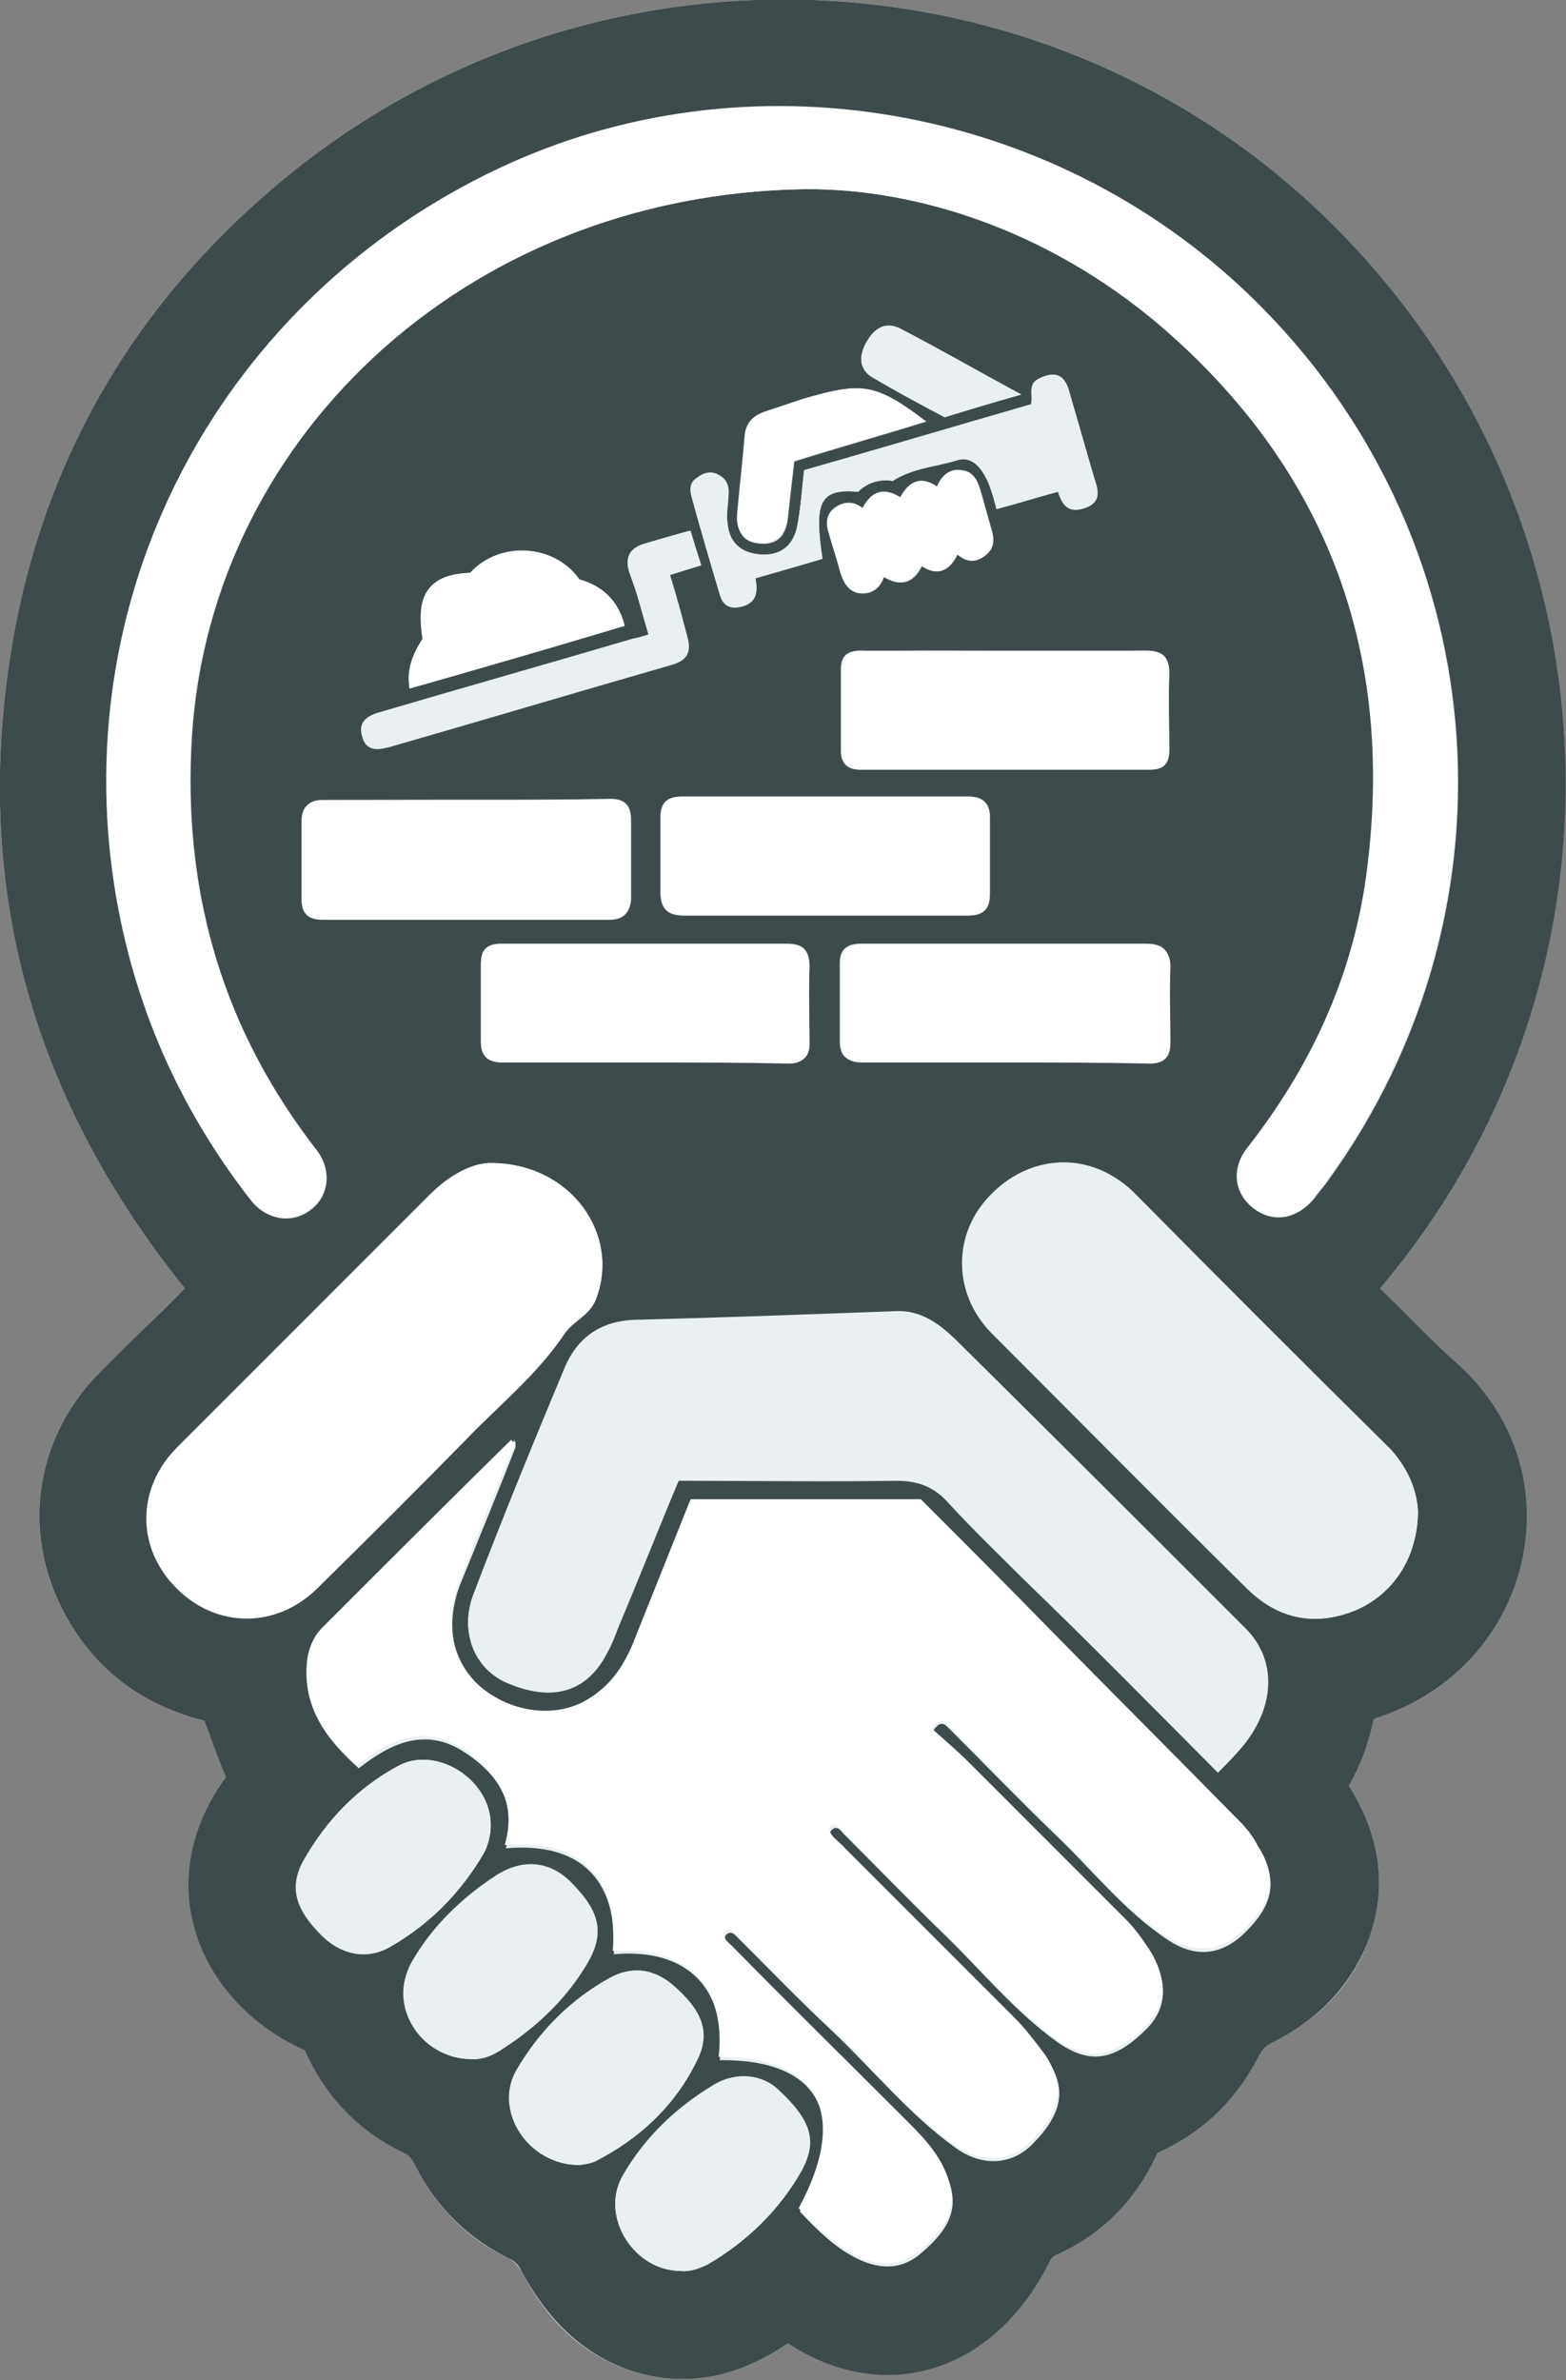 <?xml version="1.0" encoding="utf-8"?>
<!-- Generator: Adobe Illustrator 25.0.0, SVG Export Plug-In . SVG Version: 6.00 Build 0)  -->
<svg version="1.1" id="Layer_1" xmlns="http://www.w3.org/2000/svg" xmlns:xlink="http://www.w3.org/1999/xlink" x="0px" y="0px"
	 viewBox="0 0 144.9 220.2" style="enable-background:new 0 0 144.9 220.2;" xml:space="preserve">
<rect x="0" y="0" width="144.9" height="220.2" fill="#808080" stroke="none"/>
<style type="text/css">
	.st0{fill:#EAF0F1;}
	.st1{fill:#3D4B4C;}
	.st2{fill:#FFFFFF;}
</style>
<g>
	<path class="st0" d="M127.1,159.1c0.1-0.1,0.3-0.1,0.4-0.2c14.1-4.5,18.7-22.5,7.4-32.7c-2.5-2.2-4.8-4.7-7.2-7
		c25.2-29.8,22-73.5-5.7-99.7C95.8-5.3,54.4-6.8,26.1,16.7C12,28.4,3.4,43.5,0.8,61.7c-3.1,21.4,2.7,40.6,16.3,57.5
		c-2.6,2.5-5.1,5.1-7.7,7.6c-6.4,6.3-7.6,15.8-2.9,23.4c2.9,4.7,7.1,7.7,12.4,9c0.7,1.8,1.4,3.5,2,5.2c-7.2,9.9-2.3,20.9,7.3,25.3
		c2,4.3,5.1,7.6,9.4,9.6c0.6,0.3,0.7,0.7,0.9,1.2c1.9,3.7,4.7,6.6,8.5,8.4c0.6,0.3,0.9,0.7,1.3,1.3c2.4,4.6,5.8,8,11,9.4
		c5,1.3,9.5,0,13.6-2.8c8.9,5.7,19,2.7,24.2-7.5c0.1-0.3,0.4-0.6,0.7-0.7c4.2-2,7.3-5.2,9.3-9.4c4.2-1.9,7.3-4.9,9.4-9
		c0.3-0.6,0.6-0.9,1.2-1.2c4-2,7.2-5,8.8-9.2c2-5.1,1.2-10-1.7-14.6C125.8,163.3,126.6,161.2,127.1,159.1z"/>
	<path class="st1" d="M127.1,159.1c-0.5,2.2-1.2,4.2-2.3,6.1c2.9,4.6,3.7,9.5,1.7,14.6c-1.7,4.2-4.8,7.2-8.8,9.2
		c-0.6,0.3-0.9,0.6-1.2,1.2c-2.1,4.1-5.2,7.1-9.4,9c-2,4.3-5,7.4-9.3,9.4c-0.3,0.1-0.6,0.4-0.7,0.7c-5.2,10.3-15.3,13.3-24.2,7.5
		c-4.1,2.8-8.6,4.1-13.6,2.8c-5.1-1.4-8.5-4.8-11-9.4c-0.3-0.6-0.6-1-1.3-1.3c-3.8-1.9-6.6-4.7-8.5-8.4c-0.2-0.4-0.4-0.9-0.9-1.2
		c-4.3-2-7.4-5.2-9.4-9.6c-9.7-4.4-14.5-15.4-7.3-25.3c-0.7-1.7-1.3-3.4-2-5.2c-5.2-1.3-9.5-4.2-12.4-9c-4.7-7.7-3.5-17.1,2.9-23.4
		c2.6-2.6,5.2-5.1,7.7-7.6C3.5,102.3-2.3,83.2,0.8,61.7c2.6-18.2,11.2-33.3,25.3-45c28.3-23.5,69.7-22,95.9,2.8
		c27.8,26.3,30.9,69.9,5.7,99.7c2.4,2.3,4.7,4.8,7.2,7c11.3,10.2,6.8,28.1-7.4,32.7C127.3,159,127.2,159,127.1,159.1z M47.4,133.5
		c-5.8,5.8-11.7,11.6-17.5,17.4c-0.9,0.9-1.3,2-1.4,3.2c-0.4,4.1,1.8,6.9,4.7,9.5c2.9-2.3,6.1-3.8,9.6-1.6c3.2,2,5.2,4.9,4,9
		c6.9-0.6,10.4,2.9,10,9.8c6.8-0.6,10.5,3.2,9.8,9.8c9.3-0.1,12.1,5.2,7.4,14c1.6,1.7,3.3,3.4,5.4,4.4s4.1,1,5.9-0.6
		c2.8-2.4,3.4-4.3,2.4-6.9c-0.8-2.1-2.4-3.7-3.9-5.2c-5.3-5.4-10.7-10.7-16-16c-0.3-0.3-0.8-0.6-0.7-1.2c0.5-0.6,0.9-0.1,1.2,0.2
		c2.9,2.9,5.7,5.8,8.7,8.6c3.8,3.6,7.1,7.7,11.4,10.8c2.5,1.8,5.2,1.6,7.1-0.3c2.8-2.8,3.3-5.2,1.3-8c-0.8-1.3-1.8-2.4-2.9-3.5
		c-5.2-5.2-10.4-10.4-15.6-15.6c-0.5-0.5-1.3-1-1.5-1.8c0.5-0.7,0.9-0.3,1.2,0.1c3.1,3.1,6.2,6.3,9.4,9.4c3.4,3.3,6.5,7.1,10.4,9.9
		c3.1,2.2,5.4,1.7,8.3-1.2c2-2,2-4.7,0.1-7.4c-0.6-0.9-1.3-1.7-2-2.5c-4.8-4.9-9.6-9.7-14.5-14.5c-1.1-1.1-2.3-2.1-3.4-3.1
		c0.7-1.1,1.1-0.7,1.5-0.3c3.2,3.2,6.4,6.5,9.7,9.7c3.5,3.3,6.5,7.2,10.6,9.9c2.6,1.7,5,1.4,7.2-0.8c2.6-2.6,2.9-4.8,1.2-7.6
		c-0.5-0.8-1-1.6-1.6-2.2c-5.9-6-11.8-11.9-17.7-17.9c-4-4-8-8.1-11.9-12c-7.3,0-14.2,0-21.3,0c-1.8,4.5-3.7,9-5.4,13.5
		c-0.8,2.1-2.1,3.9-4.1,5c-3,1.8-7.2,1.3-10-1.2c-2.7-2.3-3.4-6.2-1.8-10c1.7-4.2,3.4-8.3,5-12.4c0-0.1,0-0.2,0-0.5
		C47.5,133.3,47.4,133.4,47.4,133.5z M74.4,17.5c10.4-0.1,22.5,3.8,32.8,12.5c15.8,13.4,22.2,30.7,19.3,51.2
		c-1.3,9.3-5.2,17.6-11,25.1c-1.5,1.9-1.2,4.2,0.5,5.5c1.8,1.4,4,1,5.6-0.9c0.4-0.6,0.9-1.1,1.3-1.7c18.4-25.4,15.4-59.9-7.1-81.7
		C97.3,9.6,69.2,4.8,46.2,15.7C21.1,27.6,6.3,54.2,10.7,82.2c1.7,10.7,5.9,20.3,12.5,28.8c1.5,1.9,3.8,2.3,5.6,0.9
		c1.7-1.3,1.9-3.7,0.5-5.5c-8.5-10.9-12.2-23.3-11.6-37C18.8,41.1,42.8,18,74.4,17.5z M112.7,164c0.9-1,1.8-1.8,2.5-2.7
		c2.8-3.6,2.9-7.8,0.1-10.5c-8.7-8.7-17.3-17.4-26.1-26c-1.7-1.7-3.5-3.5-6.3-3.4c-8,0.3-16.1,0.6-24.1,0.8
		c-3.1,0.1-5.3,1.6-6.5,4.3c-3,7-5.8,14-8.5,21.1c-1.3,3.4,0.1,6.8,3.1,8.1c4.2,1.8,7.4,0.9,9.3-2.8c0.4-0.7,0.7-1.5,1-2.3
		c1.9-4.5,3.7-9.1,5.6-13.6c6.8,0,13.5,0.1,20.1,0c2,0,3.5,0.5,4.9,2.1c2.2,2.4,4.6,4.7,6.9,7C100.7,151.9,106.7,157.9,112.7,164z
		 M45.4,107.6c-1.7,0-3.8,1.1-5.6,2.9c-7.8,7.8-15.6,15.6-23.4,23.4c-3.7,3.7-3.8,9.2-0.1,13s9.3,3.8,13.1,0
		c4.6-4.6,9.2-9.1,13.7-13.7c3.1-3.2,6.7-6.1,9.2-9.9c0.8-1.1,2.2-1.6,2.8-3C57.5,114.3,52.9,107.6,45.4,107.6z M131.2,139.8
		c-0.1-1.9-0.9-4-2.6-5.7c-7.9-7.9-15.9-15.9-23.8-23.8c-3.6-3.7-9.2-3.7-13,0.1c-3.7,3.6-3.7,9.2-0.1,12.9
		c7.9,7.9,15.7,15.8,23.6,23.6c2.9,2.9,6.3,3.6,10,2.1C128.9,147.6,131.2,144.1,131.2,139.8z M93,98.3c4.4,0,8.9,0,13.3,0
		c1.3,0,1.9-0.6,1.9-1.9c0-2.3-0.1-4.6,0-7c0-1.6-0.7-2.1-2.2-2.1c-8.8,0-17.5,0-26.3,0c-1.3,0-2,0.5-2,1.8c0,2.4,0,4.8,0,7.2
		c0,1.4,0.6,1.9,2,1.9C84.2,98.3,88.6,98.3,93,98.3z M76.2,84.7c4.4,0,8.9,0,13.3,0c1.4,0,2.1-0.6,2-2c0-2.4,0-4.7,0-7.1
		c0-1.3-0.6-1.9-1.9-1.9c-8.9,0-17.7,0-26.6,0c-1.3,0-1.9,0.6-1.9,1.9c0,2.3,0,4.6,0,6.9c0,1.5,0.6,2.2,2.1,2.2
		C67.6,84.7,71.9,84.7,76.2,84.7z M43.2,74c-4.4,0-8.9,0-13.3,0c-1.3,0-1.9,0.6-1.9,1.9c0,2.4,0,4.8,0,7.2c0,1.4,0.7,1.9,2,1.9
		c8.8,0,17.6,0,26.4,0c1.3,0,2-0.6,2-2c0-2.4,0-4.7,0-7.1c0-1.3-0.5-2-1.9-2C52,74,47.6,74,43.2,74z M85.2,60.2c-1.9,0-3.8,0-5.6,0
		c-1.2,0-1.8,0.5-1.8,1.7c0,2.5,0,5,0,7.6c0,1.1,0.6,1.7,1.7,1.7c9,0,17.9,0,26.9,0c1.2,0,1.7-0.6,1.7-1.8c0-2.4,0-4.7,0-7.1
		c0-1.5-0.6-2.1-2.1-2.1C99.1,60.3,92.2,60.2,85.2,60.2z M59.8,98.3L59.8,98.3c4.4,0,8.8,0,13.2,0c1.4,0,2-0.6,1.9-2
		c0-2.3-0.1-4.6,0-6.9c0-1.5-0.6-2.1-2.1-2.1c-8.8,0-17.6,0-26.4,0c-1.3,0-1.9,0.5-1.9,1.8c0,2.4,0,4.8,0,7.2c0,1.4,0.6,1.9,2,1.9
		C50.9,98.3,55.4,98.3,59.8,98.3z M63,210.1c0.8,0.1,1.7-0.2,2.5-0.6c3.6-2.1,6.6-5,8.7-8.7c1.4-2.6,0.7-4.6-2.1-7.3
		c-1.6-1.5-4-1.8-6.1-0.5c-3.5,2.1-6.4,4.9-8.4,8.4C55.5,205,58.6,210.1,63,210.1z M53.6,200.3c0.2,0,0.9-0.1,1.4-0.3
		c4.2-2.2,7.6-5.3,9.6-9.6c1.3-2.8-0.3-5-2.4-6.8c-1.8-1.5-3.8-1.7-5.8-0.6c-3.6,2-6.5,4.9-8.6,8.5
		C45.6,195.2,48.8,200.3,53.6,200.3z M45.4,168.9c0.1-4.1-5-7.5-8.6-5.5c-3.7,2-6.6,5-8.7,8.7c-1.4,2.5-0.8,4.6,1.8,7.1
		c1.8,1.7,4.2,2.2,6.4,0.8c3.6-2.1,6.4-5,8.5-8.6C45.2,170.6,45.4,169.7,45.4,168.9z M43.5,190.5c1.1,0.1,2.1-0.3,3.1-1
		c3.1-2,5.7-4.5,7.6-7.6c1.8-2.9,1.4-5-1.4-7.7c-1.9-1.9-4.3-2.2-6.9-0.6c-3.2,2-5.9,4.7-7.8,8C35.8,185.4,38.8,190.4,43.5,190.5z
		 M97.9,45.5c0.4,1.4,1.1,2,2.5,1.5s1.3-1.5,0.9-2.6c-0.8-2.7-1.6-5.5-2.4-8.3c-0.5-1.7-1.6-1.7-2.9-1c-0.9,0.5-0.4,1.5-0.6,2.3
		c-7,2.1-14,4.1-21,6.1c-0.2,1.7-0.3,3.4-0.6,5c-0.3,1.8-1.4,2.9-3.3,2.8c-2-0.1-3.1-1.2-3.2-3.1c-0.1-0.7,0.1-1.5,0.1-2.3
		c0.1-0.8-0.1-1.5-0.8-1.9c-0.7-0.4-1.5-0.2-2.1,0.2c-0.6,0.5-0.7,1.2-0.5,1.8c0.9,3,1.7,6,2.6,9c0.3,1.1,1.1,1.4,2.1,1.1
		c1.4-0.4,1.4-1.4,1.2-2.6c2.1-0.6,4.2-1.2,6.2-1.8c-0.8-5.4-0.2-6.6,3.3-6.2c0.9-0.9,2.1-1.2,3.2-1c1.8-1.3,4-1.3,5.9-1.9
		c1.5-0.5,2.4,0.8,3,2.2c0.3,0.7,0.5,1.5,0.7,2.3C94.2,46.5,96,46,97.9,45.5z M37.9,63.7c6.7-1.9,13.3-3.9,19.9-5.8
		c-0.6-2.4-2.1-3.7-4.2-4.3c-2.3-3.3-7.4-3.5-10.1-0.6c-3.8,0.2-5.1,1.9-4.4,6.1C38.2,60.5,37.6,61.9,37.9,63.7z M60,58.7
		c-0.6,0.2-1,0.3-1.5,0.4c-7.8,2.3-15.6,4.5-23.4,6.8c-1.1,0.3-2,0.9-1.6,2.2c0.3,1.3,1.3,1.4,2.5,1c8.7-2.5,17.4-5.1,26.1-7.6
		c1.4-0.4,1.9-1.2,1.4-2.6c-0.6-1.9-1.1-3.7-1.6-5.7c1-0.3,1.9-0.6,2.9-0.9c-0.4-1.1-0.7-2.1-1-3.2c-1.5,0.4-2.8,0.8-4.2,1.2
		c-1.3,0.4-1.8,1.2-1.4,2.6C58.9,54.8,59.5,56.6,60,58.7z M88.6,51.3c0.9,0.8,1.9,0.7,2.7,0c0.8-0.7,0.7-1.6,0.4-2.5
		c-0.3-1.1-0.6-2.1-0.9-3.2c-0.3-1-0.6-1.9-1.7-2s-1.9,0.5-2.3,1.5c-1.6-1-2.6-0.5-3.4,1c-1.5-1-2.6-0.5-3.5,1
		c-0.9-0.8-1.8-0.7-2.6,0c-0.8,0.6-0.7,1.5-0.5,2.4c0.3,1.1,0.7,2.3,1,3.4c0.3,1,0.7,1.9,1.8,2c1,0.1,1.8-0.4,2.2-1.5
		c1.5,0.9,2.7,0.6,3.5-1C86.7,53.3,87.8,52.9,88.6,51.3z M85.7,39c-4.6-3.5-6-3.8-11.3-2c-1.2,0.4-2.4,0.8-3.6,1.2
		c-1.1,0.3-1.7,1.1-1.8,2.2c-0.3,2.4-0.5,4.8-0.7,7.3c-0.1,1.5,0.4,2.5,2.1,2.6c1.6,0.1,2.3-0.8,2.5-2.3c0.2-1.8,0.4-3.6,0.6-5.3
		C77.6,41.4,81.6,40.3,85.7,39z M94.5,36.5c-3.9-2.1-7.5-4.2-11.2-6.1c-1.4-0.7-2.4,0-3.1,1.2s-0.8,2.5,0.5,3.3
		c2.2,1.3,4.4,2.5,6.7,3.7C89.7,37.9,92,37.2,94.5,36.5z"/>
	<path class="st2" d="M47.6,133.6c-1.7,4.1-3.4,8.3-5,12.4c-1.6,3.9-0.8,7.7,1.8,10c2.9,2.5,7.1,3,10,1.2c2-1.2,3.2-2.9,4.1-5
		c1.8-4.5,3.6-9,5.4-13.5c7,0,14,0,21.3,0c3.9,3.9,7.9,7.9,11.9,12c5.9,6,11.8,11.9,17.7,17.9c0.6,0.6,1.2,1.4,1.6,2.2
		c1.8,2.8,1.4,5-1.2,7.6c-2.1,2.1-4.6,2.5-7.2,0.8c-4.1-2.7-7.1-6.5-10.6-9.9c-3.3-3.2-6.5-6.5-9.7-9.7c-0.4-0.4-0.8-0.8-1.5,0.3
		c1.1,1,2.3,2,3.4,3.1c4.8,4.8,9.7,9.7,14.5,14.5c0.8,0.8,1.4,1.6,2,2.5c1.9,2.7,1.9,5.4-0.1,7.4c-2.9,3-5.3,3.4-8.3,1.2
		c-3.9-2.8-7-6.5-10.4-9.9c-3.2-3.1-6.3-6.3-9.4-9.4c-0.4-0.4-0.7-0.8-1.2-0.1c0.2,0.8,1,1.2,1.5,1.8c5.2,5.2,10.4,10.4,15.6,15.6
		c1.1,1.1,2,2.3,2.9,3.5c1.9,2.9,1.5,5.2-1.3,8c-1.9,1.9-4.6,2.1-7.1,0.3c-4.3-3-7.6-7.1-11.4-10.8c-2.9-2.8-5.8-5.8-8.7-8.6
		c-0.4-0.4-0.7-0.8-1.2-0.2c-0.1,0.6,0.4,0.9,0.7,1.2c5.3,5.4,10.7,10.7,16,16c1.6,1.6,3.1,3.1,3.9,5.2c1,2.6,0.4,4.5-2.4,6.9
		c-1.8,1.6-3.9,1.6-5.9,0.6c-2.1-1.1-3.8-2.7-5.4-4.4c4.7-8.7,1.9-14.1-7.4-14c0.7-6.6-3-10.3-9.8-9.8c0.5-6.9-3-10.4-10-9.8
		c1.2-4.1-0.8-7-4-9c-3.5-2.2-6.7-0.8-9.6,1.6c-2.9-2.5-5.1-5.3-4.7-9.5c0.1-1.2,0.6-2.4,1.4-3.2c5.8-5.8,11.6-11.6,17.5-17.4
		C47.5,133.5,47.5,133.6,47.6,133.6z"/>
	<path class="st2" d="M74.4,17.5C42.8,18,18.8,41.1,17.6,69.3c-0.6,13.8,3.2,26.1,11.6,37c1.5,1.9,1.2,4.2-0.5,5.5
		c-1.8,1.4-4.1,1.1-5.6-0.9c-6.6-8.5-10.8-18.1-12.5-28.8c-4.4-28,10.3-54.6,35.5-66.5c23-10.9,51.1-6.1,69.6,11.8
		c22.5,21.8,25.5,56.4,7.1,81.7c-0.4,0.6-0.9,1.2-1.3,1.7c-1.5,2-3.8,2.3-5.6,0.9c-1.7-1.3-2-3.6-0.5-5.5c5.8-7.4,9.7-15.7,11-25.1
		c2.8-20.5-3.5-37.7-19.3-51.2C96.9,21.3,84.8,17.4,74.4,17.5z"/>
	<path class="st0" d="M112.7,164c-6.1-6.1-12-12.1-18-18c-2.3-2.3-4.7-4.5-6.9-7c-1.4-1.5-2.8-2.1-4.9-2.1c-6.7,0.1-13.3,0-20.1,0
		c-1.9,4.6-3.7,9.1-5.6,13.6c-0.3,0.8-0.6,1.6-1,2.3c-2,3.7-5.1,4.6-9.3,2.8c-3-1.3-4.4-4.7-3.1-8.1c2.7-7.1,5.6-14.1,8.5-21.1
		c1.2-2.7,3.3-4.2,6.5-4.3c8-0.2,16.1-0.5,24.1-0.8c2.8-0.1,4.6,1.7,6.3,3.4c8.7,8.6,17.4,17.3,26.1,26c2.7,2.7,2.7,7-0.1,10.5
		C114.5,162.2,113.7,163,112.7,164z"/>
	<path class="st2" d="M45.4,107.6c7.4,0,12.1,6.7,9.7,12.7c-0.6,1.4-2,1.9-2.8,3c-2.6,3.8-6.1,6.6-9.2,9.9
		c-4.5,4.6-9.1,9.2-13.7,13.7c-3.8,3.8-9.3,3.7-13.1,0c-3.7-3.7-3.7-9.2,0.1-13c7.8-7.8,15.6-15.6,23.4-23.4
		C41.6,108.7,43.7,107.6,45.4,107.6z"/>
	<path class="st0" d="M131.2,139.8c0,4.2-2.4,7.8-5.8,9.2c-3.7,1.5-7.1,0.8-10-2.1c-7.9-7.9-15.8-15.8-23.6-23.6
		c-3.6-3.6-3.6-9.2,0.1-12.9c3.8-3.7,9.3-3.7,13-0.1c7.9,8,15.8,15.9,23.8,23.8C130.3,135.9,131.1,137.9,131.2,139.8z"/>
	<path class="st2" d="M93,98.3c-4.4,0-8.8,0-13.2,0c-1.4,0-2-0.6-2-1.9c0-2.4,0-4.8,0-7.2c0-1.3,0.7-1.8,2-1.8c8.8,0,17.5,0,26.3,0
		c1.5,0,2.2,0.6,2.2,2.1c-0.1,2.3,0,4.6,0,7c0,1.3-0.6,1.9-1.9,1.9C101.8,98.3,97.4,98.3,93,98.3z"/>
	<path class="st2" d="M76.2,84.7c-4.3,0-8.6,0-12.9,0c-1.5,0-2.2-0.7-2.1-2.2c0-2.3,0-4.6,0-6.9c0-1.3,0.6-1.9,1.9-1.9
		c8.9,0,17.7,0,26.6,0c1.3,0,1.9,0.7,1.9,1.9c0,2.4,0,4.7,0,7.1c0,1.4-0.6,2-2,2C85.1,84.7,80.7,84.7,76.2,84.7z"/>
	<path class="st2" d="M43.2,74c4.4,0,8.8,0,13.2,0c1.4,0,2,0.6,1.9,2c0,2.4,0,4.7,0,7.1c0,1.4-0.6,2-2,2c-8.8,0-17.6,0-26.4,0
		c-1.3,0-2-0.5-2-1.9c0-2.4,0-4.8,0-7.2c0-1.3,0.6-1.9,1.9-1.9C34.3,74,38.7,74,43.2,74z"/>
	<path class="st2" d="M85.2,60.2c7,0,13.9,0,20.9,0c1.5,0,2.1,0.6,2.1,2.1c-0.1,2.4,0,4.7,0,7.1c0,1.2-0.5,1.8-1.7,1.8
		c-9,0-17.9,0-26.9,0c-1.1,0-1.7-0.6-1.7-1.7c0-2.5,0-5,0-7.6c0-1.2,0.6-1.7,1.8-1.7C81.5,60.3,83.4,60.2,85.2,60.2z"/>
	<path class="st2" d="M59.8,98.3c-4.4,0-8.9,0-13.3,0c-1.4,0-2-0.6-2-1.9c0-2.4,0-4.8,0-7.2c0-1.3,0.6-1.8,1.9-1.8
		c8.8,0,17.6,0,26.4,0c1.4,0,2.1,0.5,2.1,2.1c-0.1,2.3,0,4.6,0,6.9c0,1.3-0.6,2-1.9,2C68.6,98.3,64.2,98.3,59.8,98.3L59.8,98.3z"/>
	<path class="st0" d="M63,210.1c-4.4,0-7.5-5.1-5.4-8.8c2-3.5,4.9-6.3,8.4-8.4c2.1-1.3,4.6-1,6.1,0.5c2.9,2.7,3.6,4.7,2.1,7.3
		c-2,3.7-5,6.6-8.7,8.7C64.7,209.9,63.8,210.2,63,210.1z"/>
	<path class="st0" d="M53.6,200.3c-4.8,0-7.9-5.1-5.8-8.8c2.1-3.6,5-6.5,8.6-8.5c2-1.1,4-0.9,5.8,0.6c2.1,1.8,3.8,3.9,2.4,6.8
		c-2,4.3-5.4,7.5-9.6,9.6C54.5,200.2,53.8,200.2,53.6,200.3z"/>
	<path class="st0" d="M45.4,168.9c0,0.9-0.2,1.7-0.6,2.5c-2.1,3.6-4.9,6.5-8.5,8.6c-2.2,1.3-4.6,0.9-6.4-0.8
		c-2.5-2.5-3.2-4.6-1.8-7.1c2.1-3.7,5-6.7,8.7-8.7C40.4,161.4,45.5,164.7,45.4,168.9z"/>
	<path class="st0" d="M43.5,190.5c-4.6-0.1-7.6-5.1-5.4-9c1.9-3.3,4.6-5.9,7.8-8c2.5-1.6,5-1.3,6.9,0.6c2.8,2.8,3.2,4.8,1.4,7.7
		c-1.9,3.1-4.6,5.6-7.6,7.6C45.6,190.1,44.5,190.6,43.5,190.5z"/>
	<path class="st0" d="M97.9,45.5c-1.9,0.5-3.7,1.1-5.7,1.6c-0.2-0.8-0.4-1.5-0.7-2.3c-0.5-1.4-1.5-2.7-3-2.2c-1.9,0.6-4,0.7-5.9,1.9
		c-1.1-0.2-2.3,0.1-3.2,1c-3.5-0.3-4.1,0.9-3.3,6.2c-2,0.6-4.1,1.2-6.2,1.8c0.2,1.1,0.2,2.2-1.2,2.6c-1.1,0.3-1.8,0-2.1-1.1
		c-0.9-3-1.8-6-2.6-9c-0.2-0.7-0.2-1.4,0.5-1.8c0.6-0.5,1.4-0.7,2.1-0.2c0.7,0.4,0.9,1.1,0.8,1.9s-0.2,1.5-0.1,2.3
		c0.1,2,1.2,3.1,3.2,3.1c1.9,0.1,3-1,3.3-2.8c0.3-1.6,0.4-3.2,0.6-5c7-2,14-4.1,21-6.1c0.2-0.8-0.3-1.7,0.6-2.3
		c1.3-0.7,2.4-0.7,2.9,1c0.8,2.8,1.6,5.5,2.4,8.3c0.4,1.2,0.5,2.1-0.9,2.6C99.1,47.4,98.3,46.8,97.9,45.5z"/>
	<path class="st2" d="M37.9,63.7c-0.3-1.8,0.3-3.2,1.2-4.6c-0.6-4.2,0.7-6,4.4-6.1c2.7-3,7.8-2.7,10.1,0.6c2.1,0.6,3.6,1.9,4.2,4.3
		C51.2,59.9,44.6,61.8,37.9,63.7z"/>
	<path class="st0" d="M60,58.7c-0.6-2-1.1-3.9-1.7-5.8c-0.4-1.3,0-2.2,1.4-2.6c1.3-0.4,2.7-0.8,4.2-1.2c0.3,1,0.6,2,1,3.2
		c-1,0.3-1.9,0.6-2.9,0.9c0.6,1.9,1.1,3.8,1.6,5.7c0.4,1.4,0,2.2-1.4,2.6c-8.7,2.5-17.4,5.1-26.1,7.6c-1.2,0.3-2.2,0.2-2.5-1
		c-0.3-1.3,0.5-1.9,1.6-2.2c7.8-2.2,15.6-4.5,23.4-6.8C59,59,59.5,58.9,60,58.7z"/>
	<path class="st2" d="M88.6,51.3c-0.8,1.6-1.9,2-3.4,1c-0.8,1.6-1.9,1.9-3.5,1c-0.3,1.1-1.1,1.6-2.2,1.5s-1.5-1-1.8-2
		c-0.3-1.2-0.7-2.3-1-3.4c-0.3-0.9-0.3-1.8,0.5-2.4s1.7-0.7,2.6,0c0.8-1.5,1.9-2,3.5-1c0.8-1.5,1.9-2,3.4-1c0.4-1,1.2-1.7,2.3-1.5
		c1.1,0.1,1.5,1.1,1.7,2c0.3,1.1,0.6,2.1,0.9,3.2c0.3,0.9,0.4,1.9-0.4,2.5C90.5,52.1,89.5,52.1,88.6,51.3z"/>
	<path class="st2" d="M85.7,39c-4.1,1.2-8.2,2.4-12.3,3.6c-0.2,1.8-0.3,3.6-0.6,5.3c-0.2,1.4-0.9,2.4-2.5,2.3s-2.2-1.2-2.1-2.6
		c0.2-2.4,0.5-4.8,0.7-7.3c0.1-1.1,0.7-1.8,1.8-2.2c1.2-0.4,2.4-0.8,3.6-1.2C79.7,35.3,81.1,35.5,85.7,39z"/>
	<path class="st0" d="M94.5,36.5c-2.5,0.7-4.8,1.4-7.1,2.1c-2.2-1.2-4.5-2.4-6.7-3.7c-1.3-0.8-1.2-2.1-0.5-3.3
		c0.7-1.2,1.7-1.9,3.1-1.2C86.9,32.3,90.6,34.4,94.5,36.5z"/>
	<path class="st0" d="M47.4,133.5c0-0.1,0.1-0.1,0.2-0.3c0,0.3,0,0.4,0,0.5C47.5,133.6,47.5,133.5,47.4,133.5z"/>
</g>
</svg>
